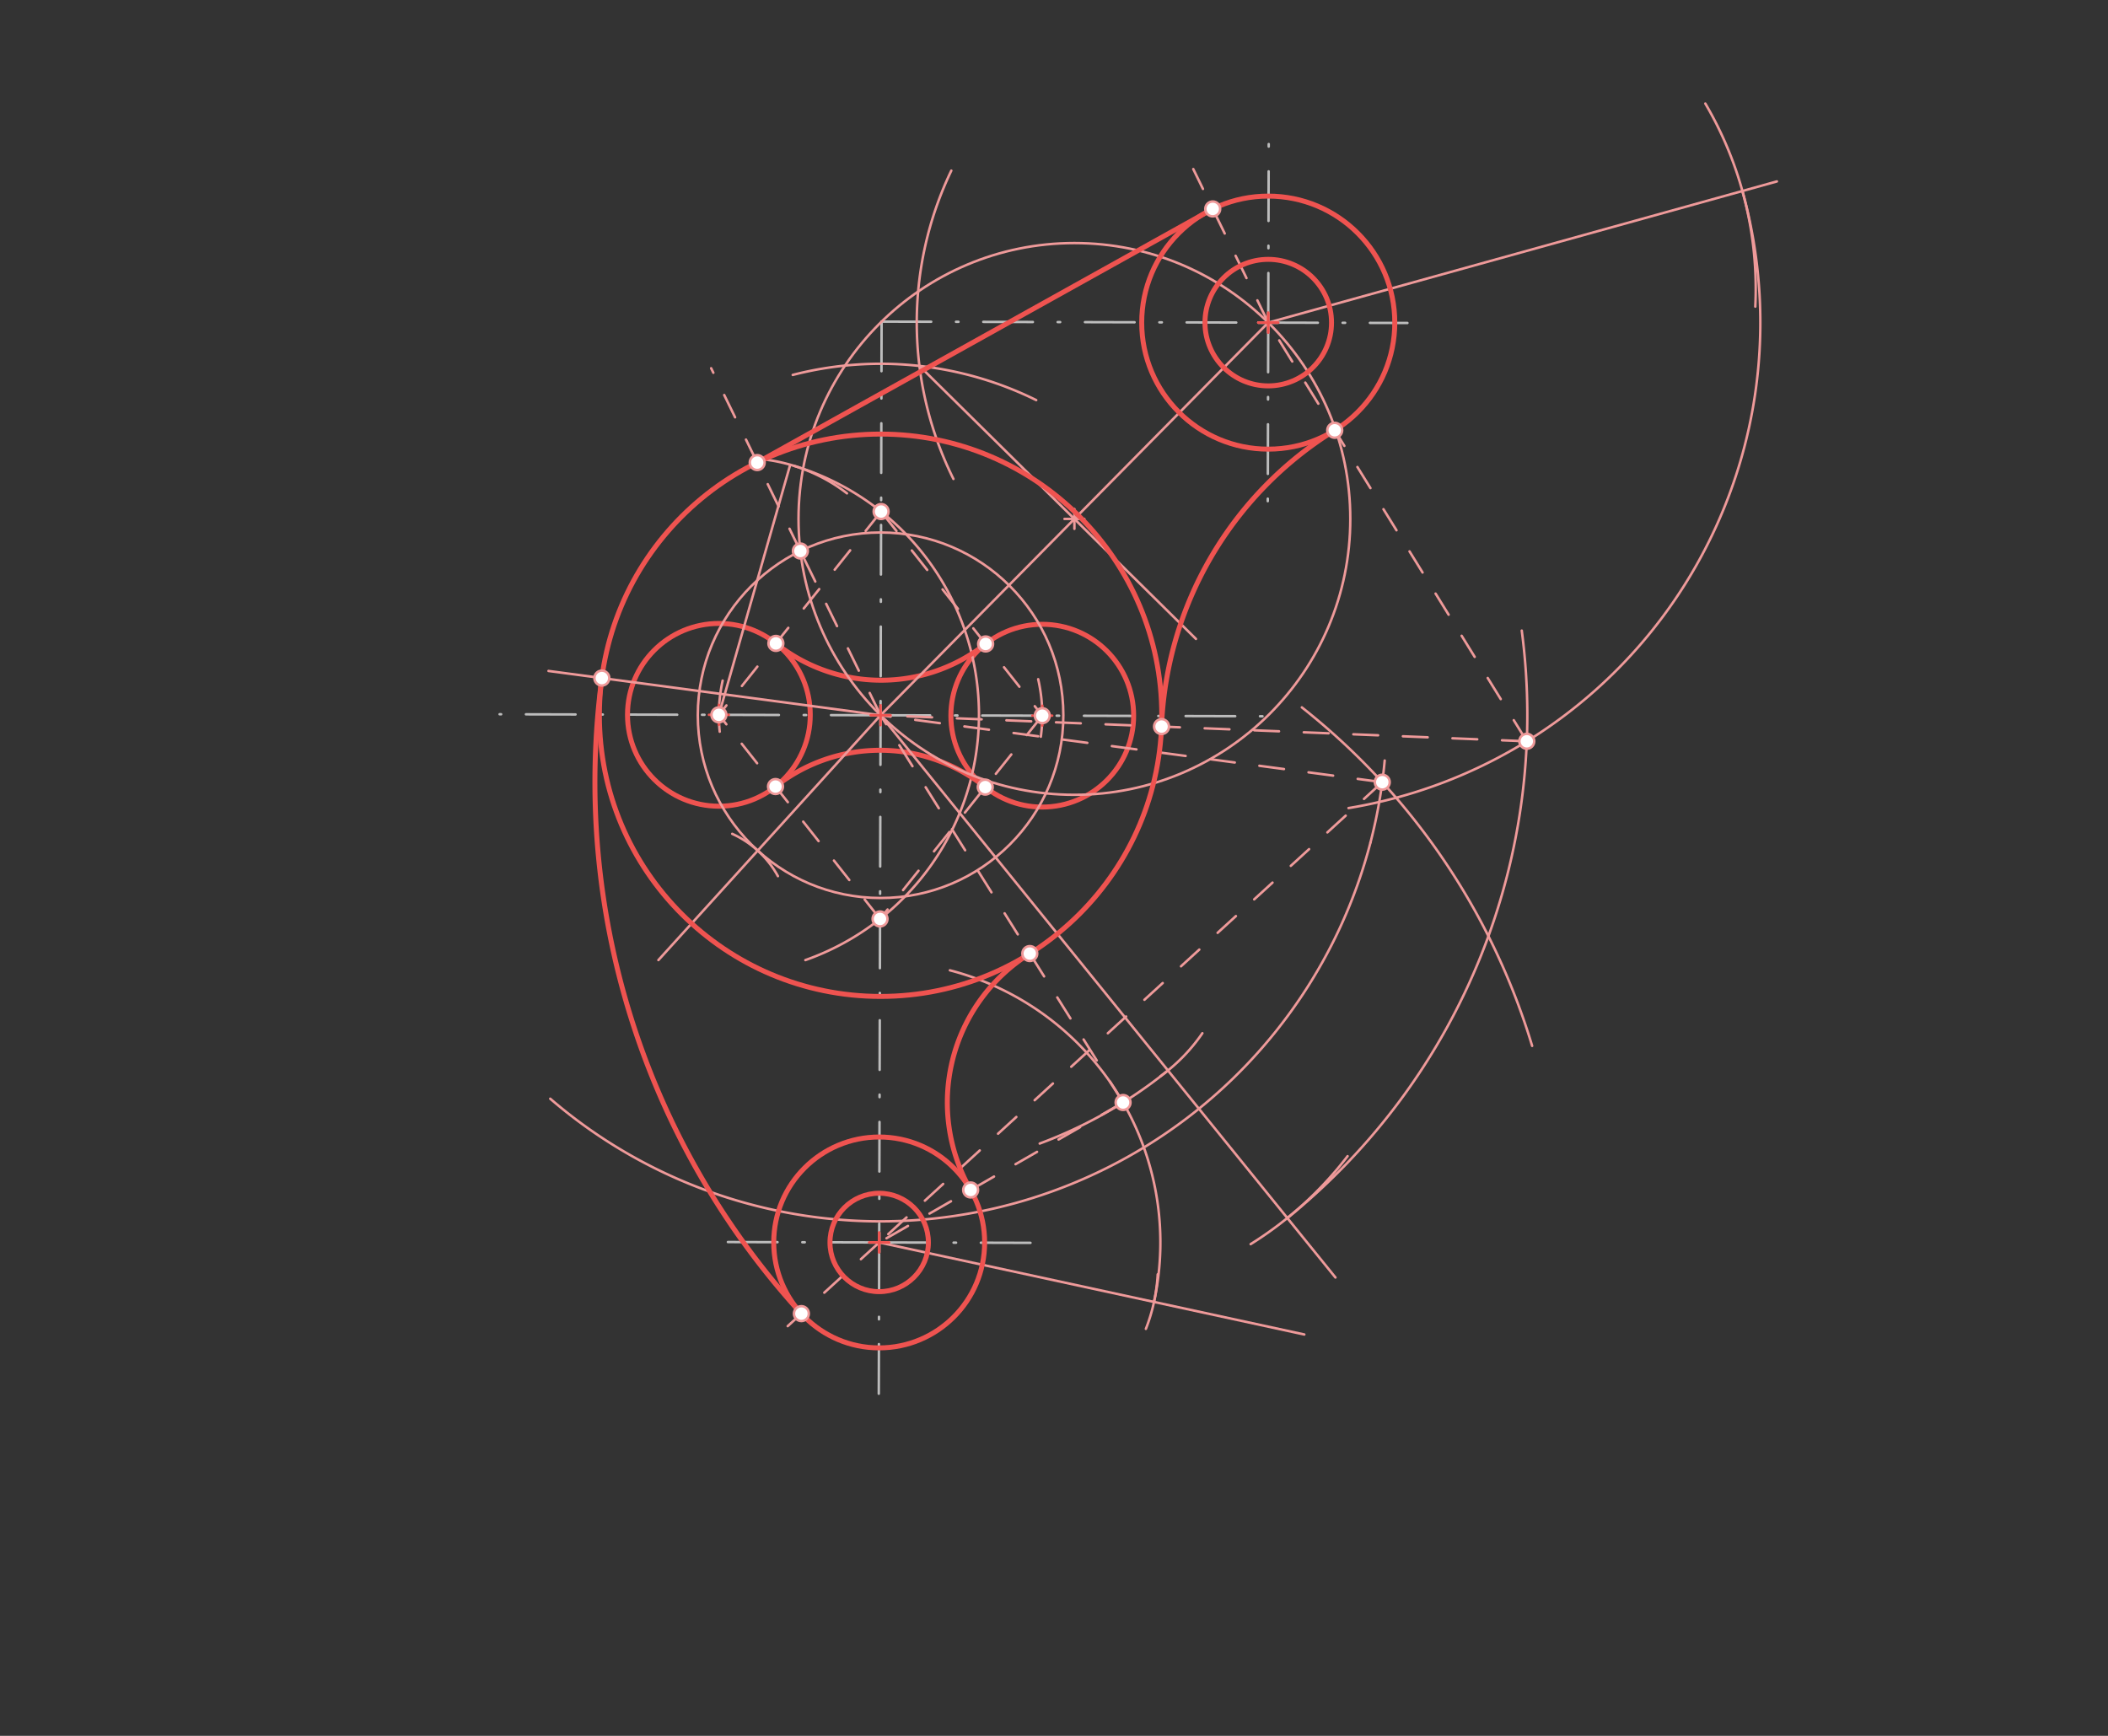 <svg xmlns="http://www.w3.org/2000/svg" class="svg--816" height="100%" preserveAspectRatio="xMidYMid meet" viewBox="0 0 850 700" width="100%"><rect x="0" y="0" width="850" height="700" fill="#333333" stroke="none"/><defs><marker id="marker-arrow" markerHeight="16" markerUnits="userSpaceOnUse" markerWidth="24" orient="auto-start-reverse" refX="24" refY="4" viewBox="0 0 24 8"><path d="M 0 0 L 24 4 L 0 8 z" stroke="inherit"></path></marker></defs><g class="aux-layer--949"><g class="element--733"><line stroke="#BDBDBD" stroke-dasharray="20, 10, 1, 10" stroke-linecap="round" stroke-width="1" x1="355.485" x2="355.069" y1="129.691" y2="288.431"></line></g><g class="element--733"><line stroke="#BDBDBD" stroke-dasharray="20, 10, 1, 10" stroke-linecap="round" stroke-width="1" x1="355.069" x2="354.511" y1="288.431" y2="501.028"></line></g><g class="element--733"><g class="center--a87"><line x1="351.069" y1="288.431" x2="359.069" y2="288.431" stroke="#BDBDBD" stroke-width="1" stroke-linecap="round"></line><line x1="355.069" y1="284.431" x2="355.069" y2="292.431" stroke="#BDBDBD" stroke-width="1" stroke-linecap="round"></line><circle class="hit--87b" cx="355.069" cy="288.431" r="4" stroke="none" fill="transparent"></circle></g><circle cx="355.069" cy="288.431" fill="none" r="113.386" stroke="#BDBDBD" stroke-dasharray="none" stroke-width="1"></circle></g><g class="element--733"><line stroke="#BDBDBD" stroke-dasharray="20, 10, 1, 10" stroke-linecap="round" stroke-width="1" x1="355.485" x2="511.39" y1="129.691" y2="130.1"></line></g><g class="element--733"><g class="center--a87"><line x1="507.39" y1="130.1" x2="515.39" y2="130.1" stroke="#BDBDBD" stroke-width="1" stroke-linecap="round"></line><line x1="511.39" y1="126.1" x2="511.39" y2="134.1" stroke="#BDBDBD" stroke-width="1" stroke-linecap="round"></line><circle class="hit--87b" cx="511.39" cy="130.1" r="4" stroke="none" fill="transparent"></circle></g><circle cx="511.39" cy="130.1" fill="none" r="51.024" stroke="#BDBDBD" stroke-dasharray="none" stroke-width="1"></circle></g><g class="element--733"><g class="center--a87"><line x1="507.39" y1="130.1" x2="515.39" y2="130.1" stroke="#BDBDBD" stroke-width="1" stroke-linecap="round"></line><line x1="511.39" y1="126.1" x2="511.39" y2="134.1" stroke="#BDBDBD" stroke-width="1" stroke-linecap="round"></line><circle class="hit--87b" cx="511.39" cy="130.1" r="4" stroke="none" fill="transparent"></circle></g><circle cx="511.39" cy="130.1" fill="none" r="25.512" stroke="#BDBDBD" stroke-dasharray="none" stroke-width="1"></circle></g><g class="element--733"><g class="center--a87"><line x1="350.511" y1="501.028" x2="358.511" y2="501.028" stroke="#BDBDBD" stroke-width="1" stroke-linecap="round"></line><line x1="354.511" y1="497.028" x2="354.511" y2="505.028" stroke="#BDBDBD" stroke-width="1" stroke-linecap="round"></line><circle class="hit--87b" cx="354.511" cy="501.028" r="4" stroke="none" fill="transparent"></circle></g><circle cx="354.511" cy="501.028" fill="none" r="42.52" stroke="#BDBDBD" stroke-dasharray="none" stroke-width="1"></circle></g><g class="element--733"><g class="center--a87"><line x1="350.511" y1="501.028" x2="358.511" y2="501.028" stroke="#BDBDBD" stroke-width="1" stroke-linecap="round"></line><line x1="354.511" y1="497.028" x2="354.511" y2="505.028" stroke="#BDBDBD" stroke-width="1" stroke-linecap="round"></line><circle class="hit--87b" cx="354.511" cy="501.028" r="4" stroke="none" fill="transparent"></circle></g><circle cx="354.511" cy="501.028" fill="none" r="19.843" stroke="#BDBDBD" stroke-dasharray="none" stroke-width="1"></circle></g><g class="element--733"><line stroke="#BDBDBD" stroke-dasharray="20, 10, 1, 10" stroke-linecap="round" stroke-width="1" x1="355.069" x2="509.517" y1="288.431" y2="288.836"></line></g><g class="element--733"><line stroke="#BDBDBD" stroke-dasharray="20, 10, 1, 10" stroke-linecap="round" stroke-width="1" x1="355.069" x2="201.459" y1="288.431" y2="288.028"></line></g><g class="element--733"><line stroke="#BDBDBD" stroke-dasharray="20, 10, 1, 10" stroke-linecap="round" stroke-width="1" x1="354.511" x2="354.343" y1="501.028" y2="564.921"></line></g><g class="element--733"><line stroke="#BDBDBD" stroke-dasharray="20, 10, 1, 10" stroke-linecap="round" stroke-width="1" x1="354.511" x2="420.495" y1="501.028" y2="501.202"></line></g><g class="element--733"><line stroke="#BDBDBD" stroke-dasharray="20, 10, 1, 10" stroke-linecap="round" stroke-width="1" x1="354.511" x2="289.485" y1="501.028" y2="500.858"></line></g><g class="element--733"><line stroke="#BDBDBD" stroke-dasharray="20, 10, 1, 10" stroke-linecap="round" stroke-width="1" x1="511.39" x2="567.503" y1="130.1" y2="130.248"></line></g><g class="element--733"><line stroke="#BDBDBD" stroke-dasharray="20, 10, 1, 10" stroke-linecap="round" stroke-width="1" x1="511.39" x2="511.59" y1="130.1" y2="53.866"></line></g><g class="element--733"><line stroke="#BDBDBD" stroke-dasharray="20, 10, 1, 10" stroke-linecap="round" stroke-width="1" x1="511.39" x2="511.176" y1="130.1" y2="211.902"></line></g><g class="element--733"><path d="M 291.385 274.466 A 65.197 65.197 0 0 0 290.209 295.057" fill="none" stroke="#EF9A9A" stroke-dasharray="none" stroke-linecap="round" stroke-width="1"></path></g><g class="element--733"><path d="M 418.624 273.895 A 65.197 65.197 0 0 1 419.688 297.088" fill="none" stroke="#EF9A9A" stroke-dasharray="none" stroke-linecap="round" stroke-width="1"></path></g><g class="element--733"><g class="center--a87"><line x1="285.872" y1="288.26" x2="293.872" y2="288.26" stroke="#EF5350" stroke-width="1" stroke-linecap="round"></line><line x1="289.872" y1="284.26" x2="289.872" y2="292.26" stroke="#EF5350" stroke-width="1" stroke-linecap="round"></line><circle class="hit--87b" cx="289.872" cy="288.26" r="4" stroke="none" fill="transparent"></circle></g><circle cx="289.872" cy="288.26" fill="none" r="36.85" stroke="#EF5350" stroke-dasharray="none" stroke-width="2"></circle></g><g class="element--733"><g class="center--a87"><line x1="416.265" y1="288.602" x2="424.265" y2="288.602" stroke="#EF5350" stroke-width="1" stroke-linecap="round"></line><line x1="420.265" y1="284.602" x2="420.265" y2="292.602" stroke="#EF5350" stroke-width="1" stroke-linecap="round"></line><circle class="hit--87b" cx="420.265" cy="288.602" r="4" stroke="none" fill="transparent"></circle></g><circle cx="420.265" cy="288.602" fill="none" r="36.85" stroke="#EF5350" stroke-dasharray="none" stroke-width="2"></circle></g><g class="element--733"><line stroke="#EF9A9A" stroke-dasharray="none" stroke-linecap="round" stroke-width="1" x1="289.872" x2="318.485" y1="288.26" y2="187.926"></line></g><g class="element--733"><path d="M 304.853 184.966 A 68.031 68.031 0 0 1 341.517 198.944" fill="none" stroke="#EF9A9A" stroke-dasharray="none" stroke-linecap="round" stroke-width="1"></path></g><g class="element--733"><path d="M 320.201 187.866 A 104.875 104.875 0 0 1 324.753 387.164" fill="none" stroke="#EF9A9A" stroke-dasharray="none" stroke-linecap="round" stroke-width="1"></path></g><g class="element--733"><line stroke="#EF9A9A" stroke-dasharray="10" stroke-linecap="round" stroke-width="1" x1="355.284" x2="289.872" y1="206.284" y2="288.26"></line></g><g class="element--733"><line stroke="#EF9A9A" stroke-dasharray="10" stroke-linecap="round" stroke-width="1" x1="354.853" x2="289.872" y1="370.578" y2="288.26"></line></g><g class="element--733"><line stroke="#EF9A9A" stroke-dasharray="10" stroke-linecap="round" stroke-width="1" x1="355.284" x2="420.265" y1="206.284" y2="288.602"></line></g><g class="element--733"><line stroke="#EF9A9A" stroke-dasharray="10" stroke-linecap="round" stroke-width="1" x1="420.265" x2="354.853" y1="288.602" y2="370.578"></line></g><g class="element--733"><path d="M 312.705 317.184 A 68.025 68.025 0 0 1 397.281 317.406" fill="none" stroke="#EF5350" stroke-dasharray="none" stroke-linecap="round" stroke-width="2"></path></g><g class="element--733"><path d="M 312.856 259.456 A 68.025 68.025 0 0 0 397.433 259.677" fill="none" stroke="#EF5350" stroke-dasharray="none" stroke-linecap="round" stroke-width="2"></path></g><g class="element--733"><line stroke="#EF9A9A" stroke-dasharray="none" stroke-linecap="round" stroke-width="1" x1="355.069" x2="511.39" y1="288.431" y2="130.1"></line></g><g class="element--733"><path d="M 383.597 68.808 A 141.732 141.732 0 0 0 384.449 193.139" fill="none" stroke="#EF9A9A" stroke-dasharray="none" stroke-linecap="round" stroke-width="1"></path></g><g class="element--733"><path d="M 319.655 151.194 A 141.732 141.732 0 0 1 417.825 161.349" fill="none" stroke="#EF9A9A" stroke-dasharray="none" stroke-linecap="round" stroke-width="1"></path></g><g class="element--733"><line stroke="#EF9A9A" stroke-dasharray="none" stroke-linecap="round" stroke-width="1" x1="370.738" x2="482.234" y1="147.567" y2="257.648"></line></g><g class="element--733"><g class="center--a87"><line x1="429.229" y1="209.266" x2="437.229" y2="209.266" stroke="#EF9A9A" stroke-width="1" stroke-linecap="round"></line><line x1="433.229" y1="205.266" x2="433.229" y2="213.266" stroke="#EF9A9A" stroke-width="1" stroke-linecap="round"></line><circle class="hit--87b" cx="433.229" cy="209.266" r="4" stroke="none" fill="transparent"></circle></g><circle cx="433.229" cy="209.266" fill="none" r="111.249" stroke="#EF9A9A" stroke-dasharray="none" stroke-width="1"></circle></g><g class="element--733"><line stroke="#EF9A9A" stroke-dasharray="none" stroke-linecap="round" stroke-width="1" x1="355.069" x2="265.485" y1="288.431" y2="387.162"></line></g><g class="element--733"><path d="M 295.256 336.255 A 39.685 39.685 0 0 1 313.672 353.317" fill="none" stroke="#EF9A9A" stroke-dasharray="none" stroke-linecap="round" stroke-width="1"></path></g><g class="element--733"><g class="center--a87"><line x1="351.069" y1="288.431" x2="359.069" y2="288.431" stroke="#EF9A9A" stroke-width="1" stroke-linecap="round"></line><line x1="355.069" y1="284.431" x2="355.069" y2="292.431" stroke="#EF9A9A" stroke-width="1" stroke-linecap="round"></line><circle class="hit--87b" cx="355.069" cy="288.431" r="4" stroke="none" fill="transparent"></circle></g><circle cx="355.069" cy="288.431" fill="none" r="73.701" stroke="#EF9A9A" stroke-dasharray="none" stroke-width="1"></circle></g><g class="element--733"><line stroke="#EF9A9A" stroke-dasharray="10" stroke-linecap="round" stroke-width="1" x1="355.069" x2="322.736" y1="288.431" y2="222.201"></line></g><g class="element--733"><line stroke="#EF9A9A" stroke-dasharray="10" stroke-linecap="round" stroke-width="1" x1="322.736" x2="286.753" y1="222.201" y2="148.496"></line></g><g class="element--733"><line stroke="#EF9A9A" stroke-dasharray="10" stroke-linecap="round" stroke-width="1" x1="511.39" x2="481.16" y1="130.1" y2="68.179"></line></g><g class="element--733"><line stroke="#EF5350" stroke-dasharray="none" stroke-linecap="round" stroke-width="2" x1="489.006" x2="305.325" y1="84.249" y2="186.539"></line></g><g class="element--733"><line stroke="#EF9A9A" stroke-dasharray="none" stroke-linecap="round" stroke-width="1" x1="511.39" x2="716.485" y1="130.1" y2="73.162"></line></g><g class="element--733"><path d="M 687.628 41.755 A 147.402 147.402 0 0 1 707.78 123.646" fill="none" stroke="#EF9A9A" stroke-dasharray="none" stroke-linecap="round" stroke-width="1"></path></g><g class="element--733"><path d="M 702.584 77.021 A 198.425 198.425 0 0 1 543.767 325.866" fill="none" stroke="#EF9A9A" stroke-dasharray="none" stroke-linecap="round" stroke-width="1"></path></g><g class="element--733"><line stroke="#EF9A9A" stroke-dasharray="none" stroke-linecap="round" stroke-width="1" x1="355.069" x2="538.485" y1="288.431" y2="515.162"></line></g><g class="element--733"><path d="M 543.381 466.239 A 147.402 147.402 0 0 1 504.298 501.708" fill="none" stroke="#EF9A9A" stroke-dasharray="none" stroke-linecap="round" stroke-width="1"></path></g><g class="element--733"><path d="M 519.087 491.182 A 260.787 260.787 0 0 0 613.613 254.297" fill="none" stroke="#EF9A9A" stroke-dasharray="none" stroke-linecap="round" stroke-width="1"></path></g><g class="element--733"><line stroke="#EF9A9A" stroke-dasharray="10" stroke-linecap="round" stroke-width="1" x1="615.645" x2="511.39" y1="298.93" y2="130.1"></line></g><g class="element--733"><line stroke="#EF9A9A" stroke-dasharray="10" stroke-linecap="round" stroke-width="1" x1="615.645" x2="355.069" y1="298.93" y2="288.431"></line></g><g class="element--733"><path d="M 468.363 292.996 A 147.402 147.402 0 0 1 538.199 173.514" fill="none" stroke="#EF5350" stroke-dasharray="none" stroke-linecap="round" stroke-width="2"></path></g><g class="element--733"><path d="M 221.875 443.072 A 204.094 204.094 0 0 0 552.605 339.752" fill="none" stroke="#EF9A9A" stroke-dasharray="none" stroke-linecap="round" stroke-width="1"></path></g><g class="element--733"><path d="M 524.943 285.26 A 274.961 274.961 0 0 1 617.797 421.759" fill="none" stroke="#EF9A9A" stroke-dasharray="none" stroke-linecap="round" stroke-width="1"></path></g><g class="element--733"><path d="M 552.605 339.752 A 204.094 204.094 0 0 0 558.344 306.694" fill="none" stroke="#EF9A9A" stroke-dasharray="none" stroke-linecap="round" stroke-width="1"></path></g><g class="element--733"><line stroke="#EF9A9A" stroke-dasharray="10" stroke-linecap="round" stroke-width="1" x1="557.371" x2="355.069" y1="315.419" y2="288.431"></line></g><g class="element--733"><line stroke="#EF9A9A" stroke-dasharray="none" stroke-linecap="round" stroke-width="1" x1="355.069" x2="221.169" y1="288.431" y2="270.568"></line></g><g class="element--733"><line stroke="#EF9A9A" stroke-dasharray="10" stroke-linecap="round" stroke-width="1" x1="557.371" x2="354.511" y1="315.419" y2="501.028"></line></g><g class="element--733"><line stroke="#EF9A9A" stroke-dasharray="10" stroke-linecap="round" stroke-width="1" x1="354.511" x2="312.395" y1="501.028" y2="539.563"></line></g><g class="element--733"><path d="M 242.678 273.438 A 317.48 317.48 0 0 0 323.141 529.731" fill="none" stroke="#EF5350" stroke-dasharray="none" stroke-linecap="round" stroke-width="2"></path></g><g class="element--733"><line stroke="#EF9A9A" stroke-dasharray="none" stroke-linecap="round" stroke-width="1" x1="354.511" x2="525.936" y1="501.028" y2="538.147"></line></g><g class="element--733"><path d="M 466.828 513.893 A 70.866 70.866 0 0 1 462.051 535.876" fill="none" stroke="#EF9A9A" stroke-dasharray="none" stroke-linecap="round" stroke-width="1"></path></g><g class="element--733"><path d="M 465.328 525.024 A 113.386 113.386 0 0 0 383.02 391.285" fill="none" stroke="#EF9A9A" stroke-dasharray="none" stroke-linecap="round" stroke-width="1"></path></g><g class="element--733"><path d="M 484.825 416.662 A 70.866 70.866 0 0 1 467.886 434.024" fill="none" stroke="#EF9A9A" stroke-dasharray="none" stroke-linecap="round" stroke-width="1"></path></g><g class="element--733"><path d="M 470.951 431.679 A 184.252 184.252 0 0 1 419.24 461.147" fill="none" stroke="#EF9A9A" stroke-dasharray="none" stroke-linecap="round" stroke-width="1"></path></g><g class="element--733"><line stroke="#EF9A9A" stroke-dasharray="10" stroke-linecap="round" stroke-width="1" x1="452.854" x2="355.069" y1="444.593" y2="288.431"></line></g><g class="element--733"><line stroke="#EF9A9A" stroke-dasharray="10" stroke-linecap="round" stroke-width="1" x1="452.854" x2="354.511" y1="444.593" y2="501.028"></line></g><g class="element--733"><path d="M 415.244 384.531 A 70.866 70.866 0 0 0 391.389 479.865" fill="none" stroke="#EF5350" stroke-dasharray="none" stroke-linecap="round" stroke-width="2"></path></g><g class="element--733"><g class="center--a87"><line x1="351.069" y1="288.431" x2="359.069" y2="288.431" stroke="#EF5350" stroke-width="1" stroke-linecap="round"></line><line x1="355.069" y1="284.431" x2="355.069" y2="292.431" stroke="#EF5350" stroke-width="1" stroke-linecap="round"></line><circle class="hit--87b" cx="355.069" cy="288.431" r="4" stroke="none" fill="transparent"></circle></g><circle cx="355.069" cy="288.431" fill="none" r="113.386" stroke="#EF5350" stroke-dasharray="none" stroke-width="2"></circle></g><g class="element--733"><g class="center--a87"><line x1="350.511" y1="501.028" x2="358.511" y2="501.028" stroke="#EF5350" stroke-width="1" stroke-linecap="round"></line><line x1="354.511" y1="497.028" x2="354.511" y2="505.028" stroke="#EF5350" stroke-width="1" stroke-linecap="round"></line><circle class="hit--87b" cx="354.511" cy="501.028" r="4" stroke="none" fill="transparent"></circle></g><circle cx="354.511" cy="501.028" fill="none" r="42.52" stroke="#EF5350" stroke-dasharray="none" stroke-width="2"></circle></g><g class="element--733"><g class="center--a87"><line x1="350.511" y1="501.028" x2="358.511" y2="501.028" stroke="#EF5350" stroke-width="1" stroke-linecap="round"></line><line x1="354.511" y1="497.028" x2="354.511" y2="505.028" stroke="#EF5350" stroke-width="1" stroke-linecap="round"></line><circle class="hit--87b" cx="354.511" cy="501.028" r="4" stroke="none" fill="transparent"></circle></g><circle cx="354.511" cy="501.028" fill="none" r="19.843" stroke="#EF5350" stroke-dasharray="none" stroke-width="2"></circle></g><g class="element--733"><g class="center--a87"><line x1="507.39" y1="130.1" x2="515.39" y2="130.1" stroke="#EF5350" stroke-width="1" stroke-linecap="round"></line><line x1="511.39" y1="126.1" x2="511.39" y2="134.1" stroke="#EF5350" stroke-width="1" stroke-linecap="round"></line><circle class="hit--87b" cx="511.39" cy="130.1" r="4" stroke="none" fill="transparent"></circle></g><circle cx="511.39" cy="130.1" fill="none" r="51.024" stroke="#EF5350" stroke-dasharray="none" stroke-width="2"></circle></g><g class="element--733"><g class="center--a87"><line x1="507.39" y1="130.1" x2="515.39" y2="130.1" stroke="#EF5350" stroke-width="1" stroke-linecap="round"></line><line x1="511.39" y1="126.1" x2="511.39" y2="134.1" stroke="#EF5350" stroke-width="1" stroke-linecap="round"></line><circle class="hit--87b" cx="511.39" cy="130.1" r="4" stroke="none" fill="transparent"></circle></g><circle cx="511.39" cy="130.1" fill="none" r="25.512" stroke="#EF5350" stroke-dasharray="none" stroke-width="2"></circle></g><g class="element--733"><circle cx="289.872" cy="288.26" r="3" stroke="#EF9A9A" stroke-width="1" fill="#ffffff"></circle>}</g><g class="element--733"><circle cx="420.265" cy="288.602" r="3" stroke="#EF9A9A" stroke-width="1" fill="#ffffff"></circle>}</g><g class="element--733"><circle cx="355.284" cy="206.284" r="3" stroke="#EF9A9A" stroke-width="1" fill="#ffffff"></circle>}</g><g class="element--733"><circle cx="354.853" cy="370.578" r="3" stroke="#EF9A9A" stroke-width="1" fill="#ffffff"></circle>}</g><g class="element--733"><circle cx="312.856" cy="259.456" r="3" stroke="#EF9A9A" stroke-width="1" fill="#ffffff"></circle>}</g><g class="element--733"><circle cx="312.705" cy="317.184" r="3" stroke="#EF9A9A" stroke-width="1" fill="#ffffff"></circle>}</g><g class="element--733"><circle cx="397.433" cy="259.677" r="3" stroke="#EF9A9A" stroke-width="1" fill="#ffffff"></circle>}</g><g class="element--733"><circle cx="397.281" cy="317.406" r="3" stroke="#EF9A9A" stroke-width="1" fill="#ffffff"></circle>}</g><g class="element--733"><circle cx="322.736" cy="222.201" r="3" stroke="#EF9A9A" stroke-width="1" fill="#ffffff"></circle>}</g><g class="element--733"><circle cx="305.325" cy="186.539" r="3" stroke="#EF9A9A" stroke-width="1" fill="#ffffff"></circle>}</g><g class="element--733"><circle cx="489.006" cy="84.249" r="3" stroke="#EF9A9A" stroke-width="1" fill="#ffffff"></circle>}</g><g class="element--733"><circle cx="615.645" cy="298.93" r="3" stroke="#EF9A9A" stroke-width="1" fill="#ffffff"></circle>}</g><g class="element--733"><circle cx="538.199" cy="173.514" r="3" stroke="#EF9A9A" stroke-width="1" fill="#ffffff"></circle>}</g><g class="element--733"><circle cx="468.363" cy="292.996" r="3" stroke="#EF9A9A" stroke-width="1" fill="#ffffff"></circle>}</g><g class="element--733"><circle cx="557.371" cy="315.419" r="3" stroke="#EF9A9A" stroke-width="1" fill="#ffffff"></circle>}</g><g class="element--733"><circle cx="242.678" cy="273.438" r="3" stroke="#EF9A9A" stroke-width="1" fill="#ffffff"></circle>}</g><g class="element--733"><circle cx="323.141" cy="529.731" r="3" stroke="#EF9A9A" stroke-width="1" fill="#ffffff"></circle>}</g><g class="element--733"><circle cx="452.854" cy="444.593" r="3" stroke="#EF9A9A" stroke-width="1" fill="#ffffff"></circle>}</g><g class="element--733"><circle cx="415.244" cy="384.531" r="3" stroke="#EF9A9A" stroke-width="1" fill="#ffffff"></circle>}</g><g class="element--733"><circle cx="391.389" cy="479.865" r="3" stroke="#EF9A9A" stroke-width="1" fill="#ffffff"></circle>}</g></g><g class="main-layer--75a"></g><g class="snaps-layer--ac6"></g><g class="temp-layer--52d"></g></svg>